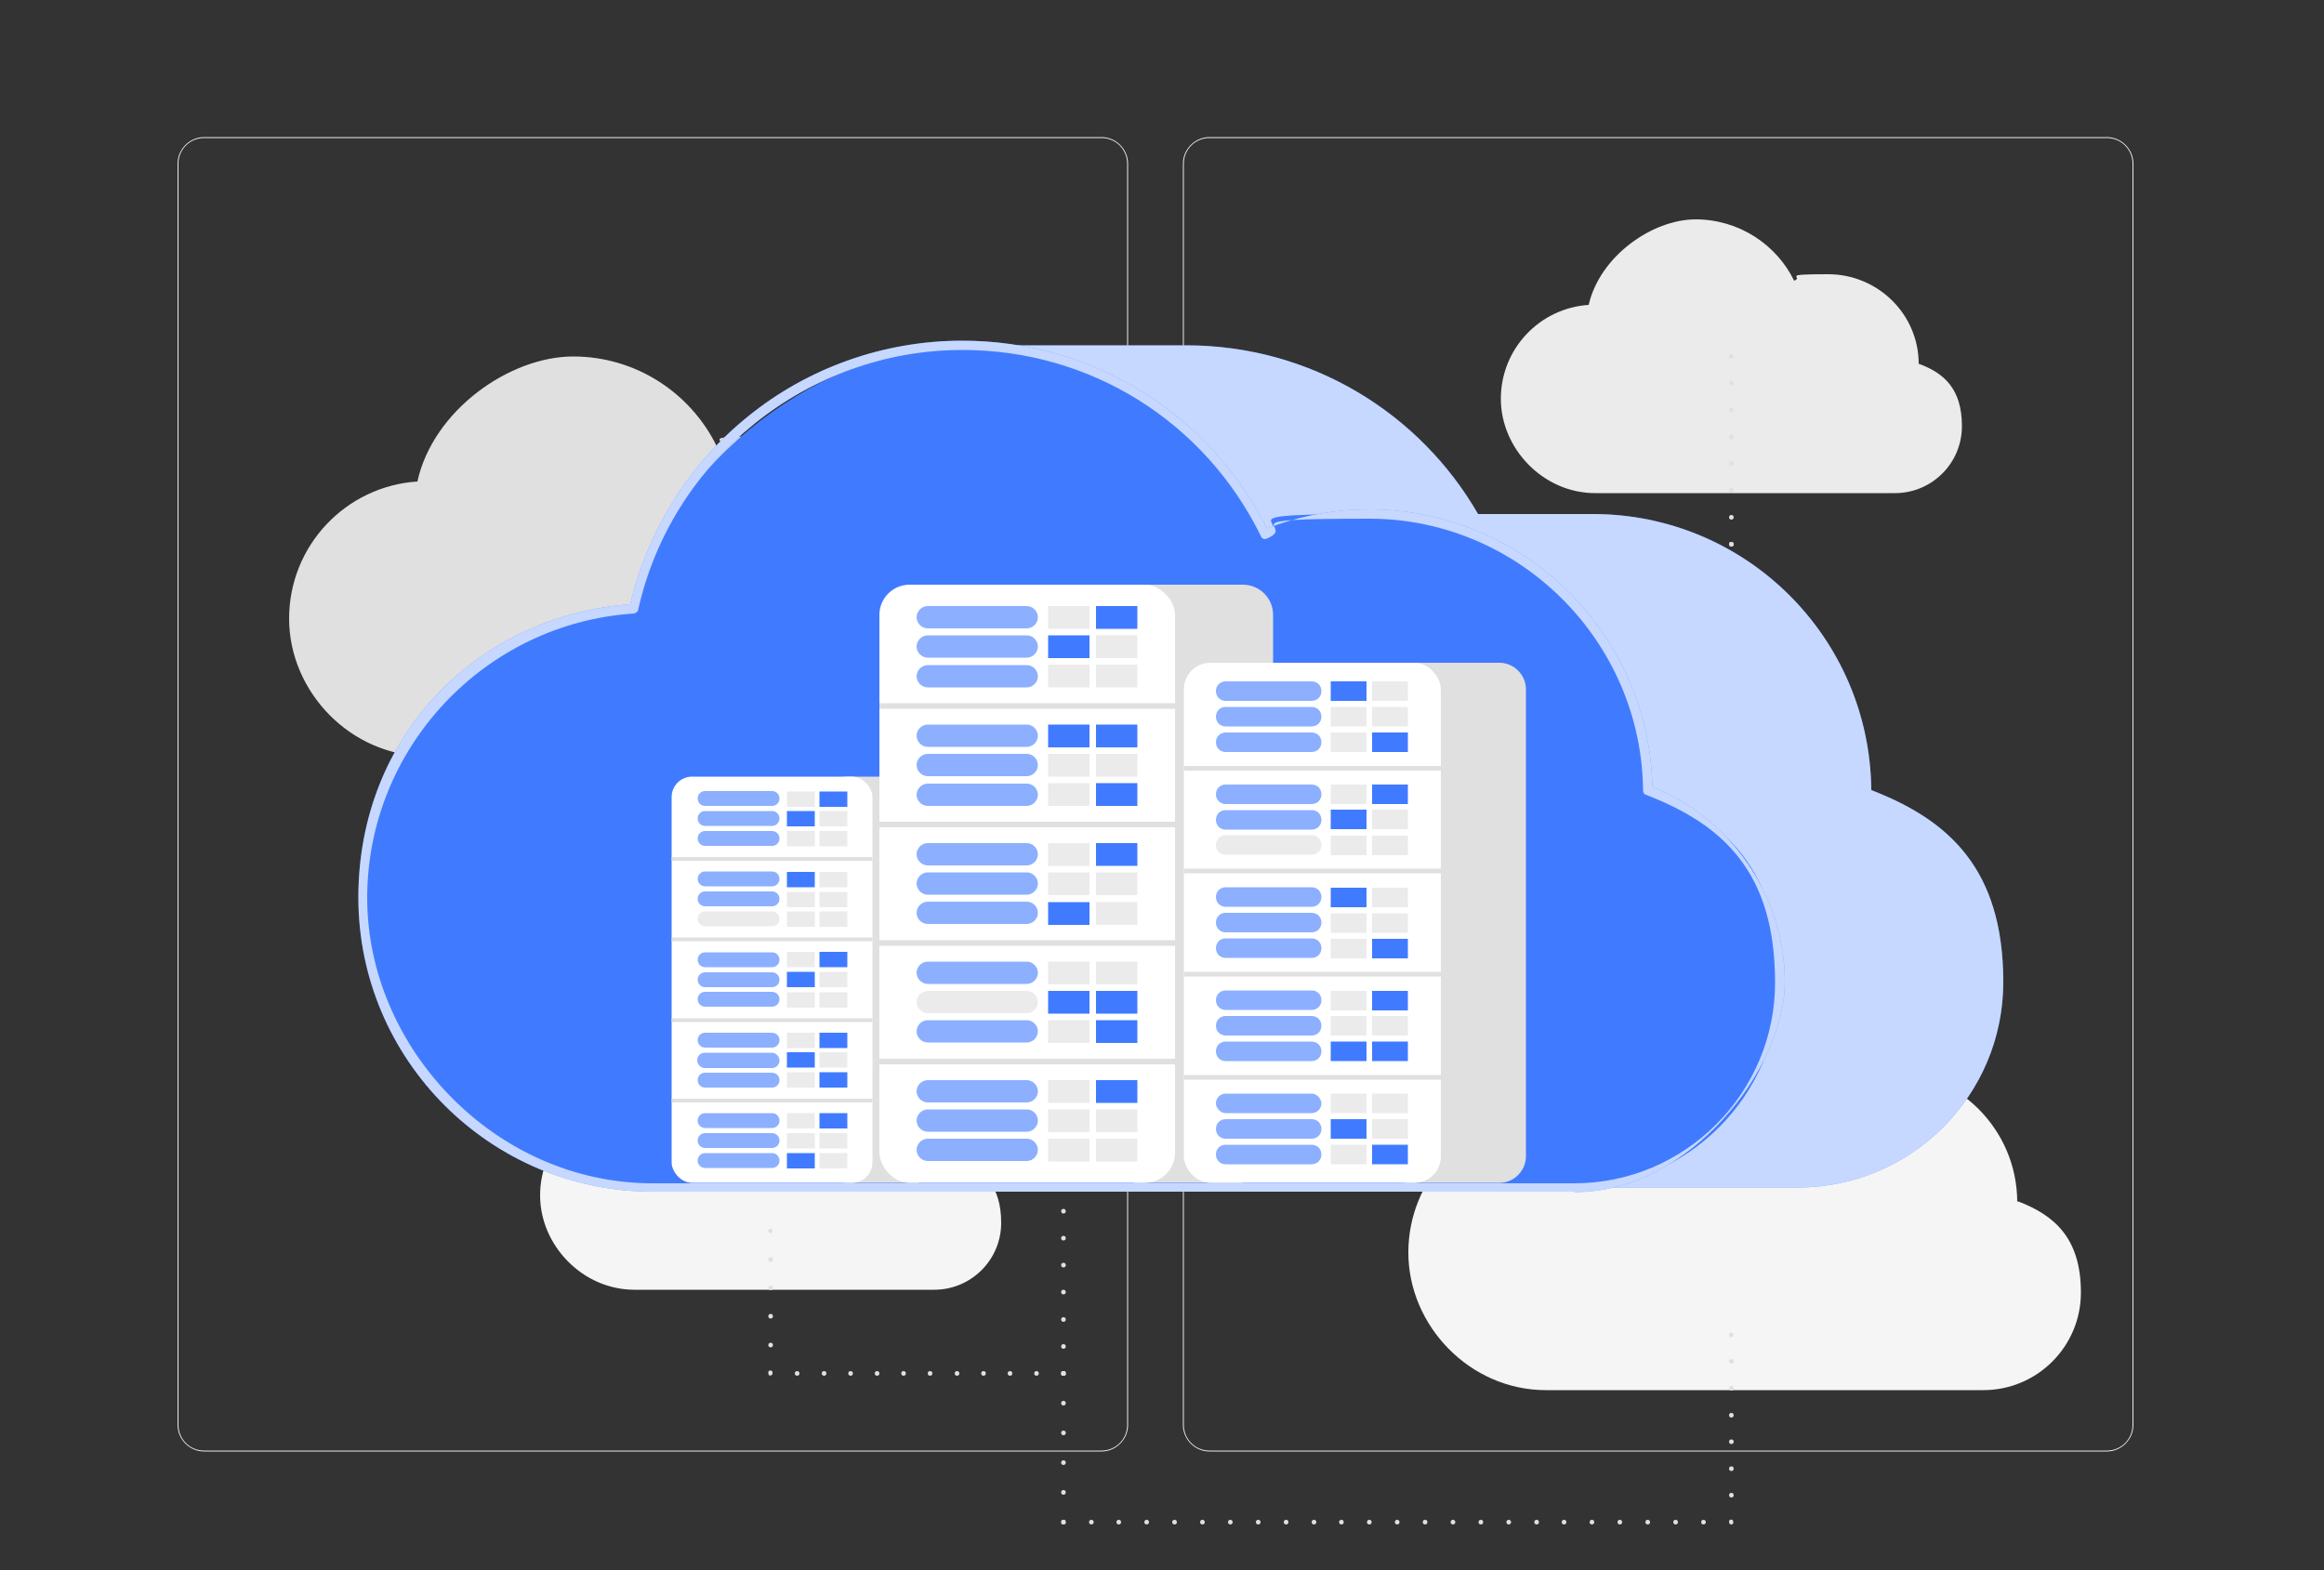 <?xml version="1.0" encoding="UTF-8"?>
<svg xmlns="http://www.w3.org/2000/svg" xmlns:xlink="http://www.w3.org/1999/xlink" version="1.1" viewBox="0 0 500 337.8">
  <rect x="0" y="0" width="500" height="337.8" fill="#333333" stroke="none"/>
  <defs>
    <style>
      .cls-1 {
        opacity: .6;
      }

      .cls-1, .cls-2, .cls-3, .cls-4, .cls-5, .cls-6, .cls-7, .cls-8, .cls-9, .cls-10 {
        stroke-width: 0px;
      }

      .cls-1, .cls-6 {
        fill: #407bff;
      }

      .cls-11 {
        clip-path: url(#clippath);
      }

      .cls-2 {
        fill: none;
      }

      .cls-3 {
        opacity: .7;
      }

      .cls-3, .cls-7, .cls-9 {
        fill: #fff;
      }

      .cls-4 {
        fill: #e0e0e0;
      }

      .cls-5 {
        fill: #000;
        opacity: 0;
      }

      .cls-7 {
        opacity: .9;
      }

      .cls-8 {
        fill: #ebebeb;
      }

      .cls-12 {
        display: none;
      }

      .cls-10 {
        fill: #f5f5f5;
      }
    </style>
    <clipPath id="clippath">
      <path class="cls-2" d="M354.4,170c-.3-32.9-27-59.4-59.9-59.4s-15.5,1.6-22.4,4.4c-11.8-24.1-36.5-40.7-65.1-40.7s-63.5,24.3-70.7,56.7c-32.5,2.1-58.3,29.1-58.3,62.2s27.9,62.3,62.3,62.3h198.3c24.4,0,44.2-19.8,44.2-44.2s-11.8-34.9-28.4-41.3Z"></path>
    </clipPath>
  </defs>
  <g id="Background_Complete" data-name="Background Complete">
    <g>
      <path class="cls-8" d="M242.7,306.6c0,3.1-2.6,5.7-5.7,5.7H43.9c-3.1,0-5.7-2.6-5.7-5.7V35.2c0-3.1,2.6-5.7,5.7-5.7h193.1c3.1,0,5.7,2.6,5.7,5.7M242.5,35.2c0-3-2.4-5.5-5.5-5.5H43.9c-3,0-5.5,2.4-5.5,5.5v271.4c0,3,2.4,5.5,5.5,5.5h193.1c3,0,5.5-2.4,5.5-5.5"></path>
      <path class="cls-8" d="M453.3,312.3h-193.1c-3.1,0-5.7-2.6-5.7-5.7V35.2c0-3.1,2.6-5.7,5.7-5.7h193.1c3.1,0,5.7,2.6,5.7,5.7v271.4c0,3.1-2.6,5.7-5.7,5.7ZM260.2,29.7c-3,0-5.5,2.4-5.5,5.5v271.4c0,3,2.4,5.5,5.5,5.5h193.1c3,0,5.5-2.4,5.5-5.5V35.2c0-3-2.4-5.5-5.5-5.5h-193.1Z"></path>
    </g>
    <g>
      <path class="cls-4" d="M193.2,122.1c-.1-15.6-12.8-28.2-28.4-28.2s-7.4.7-10.6,2.1c-5.6-11.4-17.3-19.3-30.9-19.3s-30.1,11.5-33.5,26.9c-15.4,1-27.6,13.8-27.6,29.5s13.2,29.6,29.6,29.6h94.1c11.6,0,21-9.4,21-21s-5.6-16.6-13.5-19.6Z"></path>
      <path class="cls-10" d="M434,258.5c-.1-15.6-12.8-28.2-28.4-28.2s-7.4.7-10.6,2.1c-5.6-11.4-17.3-19.3-30.9-19.3s-30.1,11.5-33.5,26.9c-15.4,1-27.6,13.8-27.6,29.5s13.2,29.6,29.6,29.6h94.1c11.6,0,21-9.4,21-21s-5.6-16.6-13.5-19.6Z"></path>
      <path class="cls-4" d="M344,166.4c0-8.1-6.6-14.6-14.7-14.6s-3.8.4-5.5,1.1c-2.9-5.9-9-10-16-10s-15.6,6-17.4,13.9c-8,.5-14.3,7.2-14.3,15.3s6.9,15.3,15.3,15.3h48.8c6,0,10.9-4.9,10.9-10.9s-2.9-8.6-7-10.2Z"></path>
      <path class="cls-8" d="M412.8,78.3c0-10.7-8.8-19.3-19.5-19.3s-5,.5-7.3,1.4c-3.8-7.8-11.9-13.2-21.2-13.2s-20.6,7.9-23,18.4c-10.6.7-18.9,9.5-18.9,20.2s9.1,20.3,20.3,20.3h64.5c7.9,0,14.4-6.4,14.4-14.4s-3.8-11.4-9.2-13.4Z"></path>
      <path class="cls-10" d="M206.1,249.7c0-10.7-8.8-19.3-19.5-19.3s-5,.5-7.3,1.4c-3.8-7.8-11.9-13.2-21.2-13.2s-20.6,7.9-23,18.4c-10.6.7-18.9,9.5-18.9,20.2s9.1,20.3,20.3,20.3h64.5c7.9,0,14.4-6.4,14.4-14.4s-3.8-11.4-9.2-13.4Z"></path>
      <g>
        <g>
          <path class="cls-4" d="M131,149.6c-.1,0-.3,0-.4-.1,0,0,0-.1-.1-.2,0,0,0-.1,0-.2s0-.1,0-.2c0,0,0-.1.1-.2.1-.1.4-.2.5-.1,0,0,.1,0,.2.1.1.1.2.2.2.4s0,.1,0,.2c0,0,0,.1-.1.2,0,0-.2.1-.3.1Z"></path>
          <path class="cls-4" d="M130.5,171.1c0-.3.2-.5.5-.5h0c.3,0,.5.2.5.5h0c0,.3-.2.5-.5.5h0c-.3,0-.5-.2-.5-.5ZM130.5,165.6c0-.3.2-.5.5-.5h0c.3,0,.5.2.5.5h0c0,.3-.2.5-.5.5h0c-.3,0-.5-.2-.5-.5ZM130.5,160.1c0-.3.2-.5.5-.5h0c.3,0,.5.2.5.5h0c0,.3-.2.5-.5.5h0c-.3,0-.5-.2-.5-.5ZM130.5,154.6c0-.3.2-.5.5-.5h0c.3,0,.5.2.5.5h0c0,.3-.2.5-.5.5h0c-.3,0-.5-.2-.5-.5Z"></path>
          <path class="cls-4" d="M131,177.1c0,0-.1,0-.2,0,0,0-.1,0-.2-.1,0,0,0-.1-.1-.2,0,0,0-.1,0-.2s0-.1,0-.2c0,0,0-.1.1-.2,0,0,.1,0,.2-.1.1,0,.3,0,.4,0,0,0,.1,0,.2.1,0,0,0,0,.1.2,0,0,0,.1,0,.2,0,.1,0,.3-.2.4,0,0,0,0-.2.1,0,0-.1,0-.2,0Z"></path>
          <path class="cls-4" d="M222.2,176.6c0-.3.2-.5.5-.5h0c.3,0,.5.2.5.5h0c0,.3-.2.5-.5.5h0c-.3,0-.5-.2-.5-.5ZM216.1,176.6c0-.3.2-.5.5-.5h0c.3,0,.5.2.5.5h0c0,.3-.2.5-.5.5h0c-.3,0-.5-.2-.5-.5ZM210,176.6c0-.3.2-.5.5-.5h0c.3,0,.5.2.5.5h0c0,.3-.2.5-.5.5h0c-.3,0-.5-.2-.5-.5ZM203.8,176.6c0-.3.2-.5.5-.5h0c.3,0,.5.2.5.5h0c0,.3-.2.5-.5.5h0c-.3,0-.5-.2-.5-.5ZM197.7,176.6c0-.3.2-.5.5-.5h0c.3,0,.5.2.5.5h0c0,.3-.2.5-.5.5h0c-.3,0-.5-.2-.5-.5ZM191.6,176.6c0-.3.2-.5.5-.5h0c.3,0,.5.2.5.5h0c0,.3-.2.5-.5.5h0c-.3,0-.5-.2-.5-.5ZM185.5,176.6c0-.3.2-.5.5-.5h0c.3,0,.5.2.5.5h0c0,.3-.2.5-.5.5h0c-.3,0-.5-.2-.5-.5ZM179.4,176.6c0-.3.2-.5.5-.5h0c.3,0,.5.2.5.5h0c0,.3-.2.5-.5.5h0c-.3,0-.5-.2-.5-.5ZM173.3,176.6c0-.3.2-.5.5-.5h0c.3,0,.5.2.5.5h0c0,.3-.2.5-.5.5h0c-.3,0-.5-.2-.5-.5ZM167.2,176.6c0-.3.2-.5.5-.5h0c.3,0,.5.2.5.5h0c0,.3-.2.5-.5.5h0c-.3,0-.5-.2-.5-.5ZM161,176.6c0-.3.2-.5.5-.5h0c.3,0,.5.2.5.5h0c0,.3-.2.5-.5.5h0c-.3,0-.5-.2-.5-.5ZM155,176.6c0-.3.2-.5.5-.5h0c.3,0,.5.2.5.5h0c0,.3-.2.5-.5.5h0c-.3,0-.5-.2-.5-.5ZM148.8,176.6c0-.3.2-.5.5-.5h0c.3,0,.5.2.5.5h0c0,.3-.2.5-.5.5h0c-.3,0-.5-.2-.5-.5ZM142.7,176.6c0-.3.2-.5.5-.5h0c.3,0,.5.2.5.5h0c0,.3-.2.5-.5.5h0c-.3,0-.5-.2-.5-.5ZM136.6,176.6c0-.3.2-.5.5-.5h0c.3,0,.5.2.5.5h0c0,.3-.2.5-.5.5h0c-.3,0-.5-.2-.5-.5Z"></path>
          <path class="cls-4" d="M228.8,177.1c0,0-.1,0-.2,0,0,0-.1,0-.2-.1,0,0,0-.1-.1-.2,0,0,0-.1,0-.2s0-.1,0-.2c0,0,0-.1.1-.2,0,0,.1,0,.2-.1.1,0,.3,0,.4,0,0,0,.1,0,.2.1,0,0,0,0,.1.2,0,0,0,.1,0,.2,0,.1,0,.3-.1.4,0,0-.1,0-.2.1,0,0-.1,0-.2,0Z"></path>
          <path class="cls-4" d="M228.3,170.7c0-.3.2-.5.5-.5h0c.3,0,.5.2.5.5h0c0,.3-.2.5-.5.5h0c-.3,0-.5-.2-.5-.5ZM228.3,164.7c0-.3.2-.5.5-.5h0c.3,0,.5.2.5.5h0c0,.3-.2.5-.5.5h0c-.3,0-.5-.2-.5-.5ZM228.3,158.7c0-.3.2-.5.5-.5h0c.3,0,.5.2.5.5h0c0,.3-.2.5-.5.5h0c-.3,0-.5-.2-.5-.5ZM228.3,152.8c0-.3.2-.5.5-.5h0c.3,0,.5.2.5.5h0c0,.3-.2.5-.5.5h0c-.3,0-.5-.2-.5-.5ZM228.3,146.8c0-.3.2-.5.5-.5h0c.3,0,.5.2.5.5h0c0,.3-.2.5-.5.5h0c-.3,0-.5-.2-.5-.5ZM228.3,140.9c0-.3.2-.5.5-.5h0c.3,0,.5.2.5.5h0c0,.3-.2.5-.5.5h0c-.3,0-.5-.2-.5-.5ZM228.3,134.9c0-.3.2-.5.5-.5h0c.3,0,.5.2.5.5h0c0,.3-.2.5-.5.5h0c-.3,0-.5-.2-.5-.5ZM228.3,129c0-.3.2-.5.5-.5h0c.3,0,.5.2.5.5h0c0,.3-.2.5-.5.5h0c-.3,0-.5-.2-.5-.5ZM228.3,123c0-.3.2-.5.5-.5h0c.3,0,.5.2.5.5h0c0,.3-.2.5-.5.5h0c-.3,0-.5-.2-.5-.5Z"></path>
          <path class="cls-4" d="M228.8,117.6c0,0-.1,0-.2,0,0,0-.1,0-.2-.1,0,0,0-.1-.1-.2,0,0,0-.1,0-.2s0-.1,0-.2c0,0,0-.1.1-.2,0,0,.1,0,.2-.1.1,0,.3,0,.4,0,0,0,.1,0,.2.1,0,.1.1.2.1.4s0,.3-.1.4c0,0-.2.1-.4.1Z"></path>
          <path class="cls-4" d="M366,117.1c0-.3.2-.5.5-.5h0c.3,0,.5.2.5.5h0c0,.3-.2.5-.5.5h0c-.3,0-.5-.2-.5-.5ZM360,117.1c0-.3.2-.5.5-.5h0c.3,0,.5.2.5.5h0c0,.3-.2.5-.5.5h0c-.3,0-.5-.2-.5-.5ZM354,117.1c0-.3.2-.5.5-.5h0c.3,0,.5.2.5.5h0c0,.3-.2.5-.5.5h0c-.3,0-.5-.2-.5-.5ZM348,117.1c0-.3.2-.5.5-.5h0c.3,0,.5.2.5.5h0c0,.3-.2.5-.5.5h0c-.3,0-.5-.2-.5-.5ZM342,117.1c0-.3.2-.5.5-.5h0c.3,0,.5.2.5.5h0c0,.3-.2.5-.5.5h0c-.3,0-.5-.2-.5-.5ZM336,117.1c0-.3.2-.5.5-.5h0c.3,0,.5.2.5.5h0c0,.3-.2.5-.5.5h0c-.3,0-.5-.2-.5-.5ZM330.1,117.1c0-.3.2-.5.5-.5h0c.3,0,.5.2.5.5h0c0,.3-.2.5-.5.5h0c-.3,0-.5-.2-.5-.5ZM324.1,117.1c0-.3.2-.5.5-.5h0c.3,0,.5.2.5.5h0c0,.3-.2.5-.5.5h0c-.3,0-.5-.2-.5-.5ZM318.1,117.1c0-.3.2-.5.5-.5h0c.3,0,.5.2.5.5h0c0,.3-.2.5-.5.5h0c-.3,0-.5-.2-.5-.5ZM312.1,117.1c0-.3.2-.5.5-.5h0c.3,0,.5.2.5.5h0c0,.3-.2.5-.5.5h0c-.3,0-.5-.2-.5-.5ZM306.1,117.1c0-.3.2-.5.5-.5h0c.3,0,.5.2.5.5h0c0,.3-.2.5-.5.5h0c-.3,0-.5-.2-.5-.5ZM300.1,117.1c0-.3.2-.5.5-.5h0c.3,0,.5.2.5.5h0c0,.3-.2.5-.5.5h0c-.3,0-.5-.2-.5-.5ZM294.1,117.1c0-.3.2-.5.5-.5h0c.3,0,.5.2.5.5h0c0,.3-.2.5-.5.5h0c-.3,0-.5-.2-.5-.5ZM288.1,117.1c0-.3.2-.5.5-.5h0c.3,0,.5.2.5.5h0c0,.3-.2.5-.5.5h0c-.3,0-.5-.2-.5-.5ZM282.2,117.1c0-.3.2-.5.5-.5h0c.3,0,.5.2.5.5h0c0,.3-.2.5-.5.5h0c-.3,0-.5-.2-.5-.5ZM276.2,117.1c0-.3.2-.5.5-.5h0c.3,0,.5.2.5.5h0c0,.3-.2.5-.5.5h0c-.3,0-.5-.2-.5-.5ZM270.2,117.1c0-.3.2-.5.5-.5h0c.3,0,.5.2.5.5h0c0,.3-.2.5-.5.5h0c-.3,0-.5-.2-.5-.5ZM264.2,117.1c0-.3.2-.5.5-.5h0c.3,0,.5.2.5.5h0c0,.3-.2.5-.5.5h0c-.3,0-.5-.2-.5-.5ZM258.2,117.1c0-.3.2-.5.5-.5h0c.3,0,.5.2.5.5h0c0,.3-.2.5-.5.5h0c-.3,0-.5-.2-.5-.5ZM252.2,117.1c0-.3.2-.5.5-.5h0c.3,0,.5.2.5.5h0c0,.3-.2.5-.5.5h0c-.3,0-.5-.2-.5-.5ZM246.2,117.1c0-.3.2-.5.5-.5h0c.3,0,.5.2.5.5h0c0,.3-.2.5-.5.5h0c-.3,0-.5-.2-.5-.5ZM240.2,117.1c0-.3.2-.5.5-.5h0c.3,0,.5.2.5.5h0c0,.3-.2.5-.5.5h0c-.3,0-.5-.2-.5-.5ZM234.3,117.1c0-.3.2-.5.5-.5h0c.3,0,.5.2.5.5h0c0,.3-.2.5-.5.5h0c-.3,0-.5-.2-.5-.5Z"></path>
          <path class="cls-4" d="M372.5,117.6c-.1,0-.3,0-.4-.1,0-.1-.1-.2-.1-.4s0-.3.1-.4c0,0,0,0,.2-.1.2,0,.4,0,.6.1,0,0,0,.1.1.2,0,0,0,.1,0,.2,0,.1,0,.3-.1.4,0,0-.2.1-.4.1Z"></path>
          <path class="cls-4" d="M372,111.3c0-.3.2-.5.5-.5h0c.3,0,.5.2.5.5h0c0,.3-.2.5-.5.5h0c-.3,0-.5-.2-.5-.5ZM372,105.5c0-.3.2-.5.5-.5h0c.3,0,.5.2.5.5h0c0,.3-.2.5-.5.5h0c-.3,0-.5-.2-.5-.5ZM372,99.7c0-.3.2-.5.5-.5h0c.3,0,.5.2.5.5h0c0,.3-.2.5-.5.5h0c-.3,0-.5-.2-.5-.5ZM372,94c0-.3.2-.5.5-.5h0c.3,0,.5.2.5.5h0c0,.3-.2.5-.5.5h0c-.3,0-.5-.2-.5-.5ZM372,88.2c0-.3.2-.5.5-.5h0c.3,0,.5.2.5.5h0c0,.3-.2.5-.5.5h0c-.3,0-.5-.2-.5-.5ZM372,82.4c0-.3.2-.5.5-.5h0c.3,0,.5.2.5.5h0c0,.3-.2.5-.5.5h0c-.3,0-.5-.2-.5-.5Z"></path>
          <path class="cls-4" d="M372.5,77.2c-.1,0-.3,0-.4-.1,0,0-.1-.2-.1-.4s0-.1,0-.2c0,0,0-.1.1-.2.2-.2.5-.2.7,0,0,0,.1.2.1.4s0,.1,0,.2c0,0,0,.1-.1.2,0,0-.1,0-.2.1,0,0-.1,0-.2,0Z"></path>
        </g>
        <g>
          <path class="cls-4" d="M165.8,265.3c-.1,0-.3,0-.4-.1,0,0,0-.1-.1-.2,0,0,0-.1,0-.2,0-.1,0-.3.1-.3.1-.1.4-.2.5-.1,0,0,.1,0,.2.1,0,0,.1.2.1.3s0,.1,0,.2c0,0,0,.1-.1.2,0,0,0,0-.2.1,0,0-.1,0-.2,0Z"></path>
          <path class="cls-4" d="M165.3,289.4c0-.3.2-.5.5-.5h0c.3,0,.5.2.5.5h0c0,.3-.2.5-.5.5h0c-.3,0-.5-.2-.5-.5ZM165.3,283.2c0-.3.2-.5.5-.5h0c.3,0,.5.2.5.5h0c0,.3-.2.5-.5.5h0c-.3,0-.5-.2-.5-.5ZM165.3,277.1c0-.3.2-.5.5-.5h0c.3,0,.5.2.5.5h0c0,.3-.2.5-.5.5h0c-.3,0-.5-.2-.5-.5ZM165.3,271c0-.3.2-.5.5-.5h0c.3,0,.5.2.5.5h0c0,.3-.2.5-.5.5h0c-.3,0-.5-.2-.5-.5Z"></path>
          <path class="cls-4" d="M165.8,296c-.1,0-.3,0-.4-.2,0,0,0,0-.1-.2,0,0,0-.1,0-.2s0-.1,0-.2c0,0,0-.1.1-.2.1-.1.4-.2.5-.1,0,0,.1,0,.2.1,0,0,0,.1.1.2,0,0,0,.1,0,.2s0,.1,0,.2c0,0,0,.1-.1.2,0,0,0,0-.2.1,0,0-.1,0-.2,0Z"></path>
          <path class="cls-4" d="M222.5,295.5c0-.3.2-.5.5-.5h0c.3,0,.5.2.5.5h0c0,.3-.2.5-.5.5h0c-.3,0-.5-.2-.5-.5ZM216.8,295.5c0-.3.2-.5.5-.5h0c.3,0,.5.2.5.5h0c0,.3-.2.5-.5.5h0c-.3,0-.5-.2-.5-.5ZM211.1,295.5c0-.3.2-.5.5-.5h0c.3,0,.5.2.5.5h0c0,.3-.2.5-.5.5h0c-.3,0-.5-.2-.5-.5ZM205.4,295.5c0-.3.2-.5.5-.5h0c.3,0,.5.2.5.5h0c0,.3-.2.5-.5.5h0c-.3,0-.5-.2-.5-.5ZM199.6,295.5c0-.3.2-.5.5-.5h0c.3,0,.5.2.5.5h0c0,.3-.2.5-.5.5h0c-.3,0-.5-.2-.5-.5ZM193.9,295.5c0-.3.2-.5.5-.5h0c.3,0,.5.2.5.5h0c0,.3-.2.5-.5.5h0c-.3,0-.5-.2-.5-.5ZM188.2,295.5c0-.3.2-.5.5-.5h0c.3,0,.5.2.5.5h0c0,.3-.2.5-.5.5h0c-.3,0-.5-.2-.5-.5ZM182.5,295.5c0-.3.2-.5.5-.5h0c.3,0,.5.2.5.5h0c0,.3-.2.5-.5.5h0c-.3,0-.5-.2-.5-.5ZM176.8,295.5c0-.3.2-.5.5-.5h0c.3,0,.5.2.5.5h0c0,.3-.2.5-.5.5h0c-.3,0-.5-.2-.5-.5ZM171,295.5c0-.3.2-.5.5-.5h0c.3,0,.5.2.5.5h0c0,.3-.2.5-.5.5h0c-.3,0-.5-.2-.5-.5Z"></path>
          <path class="cls-4" d="M228.8,296c0,0-.1,0-.2,0,0,0-.1,0-.2-.1,0,0,0,0-.1-.2,0,0,0-.1,0-.2,0-.1,0-.3.1-.4,0,0,.1,0,.2-.1.1,0,.3,0,.4,0,0,0,.1,0,.2.1,0,0,.1.2.1.4s0,.1,0,.2c0,0,0,.1-.1.2,0,0-.1,0-.2.1,0,0-.1,0-.2,0Z"></path>
          <path class="cls-4" d="M228.3,289.7c0-.3.2-.5.5-.5h0c.3,0,.5.2.5.5h0c0,.3-.2.5-.5.5h0c-.3,0-.5-.2-.5-.5ZM228.3,283.9c0-.3.2-.5.5-.5h0c.3,0,.5.2.5.5h0c0,.3-.2.5-.5.5h0c-.3,0-.5-.2-.5-.5ZM228.3,278c0-.3.2-.5.5-.5h0c.3,0,.5.2.5.5h0c0,.3-.2.5-.5.5h0c-.3,0-.5-.2-.5-.5ZM228.3,272.2c0-.3.2-.5.5-.5h0c.3,0,.5.2.5.5h0c0,.3-.2.5-.5.5h0c-.3,0-.5-.2-.5-.5ZM228.3,266.4c0-.3.2-.5.5-.5h0c.3,0,.5.2.5.5h0c0,.3-.2.5-.5.5h0c-.3,0-.5-.2-.5-.5ZM228.3,260.6c0-.3.2-.5.5-.5h0c.3,0,.5.2.5.5h0c0,.3-.2.5-.5.5h0c-.3,0-.5-.2-.5-.5ZM228.3,254.8c0-.3.2-.5.5-.5h0c.3,0,.5.2.5.5h0c0,.3-.2.5-.5.5h0c-.3,0-.5-.2-.5-.5ZM228.3,248.9c0-.3.2-.5.5-.5h0c.3,0,.5.2.5.5h0c0,.3-.2.5-.5.5h0c-.3,0-.5-.2-.5-.5ZM228.3,243.1c0-.3.2-.5.5-.5h0c.3,0,.5.2.5.5h0c0,.3-.2.5-.5.5h0c-.3,0-.5-.2-.5-.5ZM228.3,237.3c0-.3.2-.5.5-.5h0c.3,0,.5.2.5.5h0c0,.3-.2.5-.5.5h0c-.3,0-.5-.2-.5-.5ZM228.3,231.5c0-.3.2-.5.5-.5h0c.3,0,.5.2.5.5h0c0,.3-.2.5-.5.5h0c-.3,0-.5-.2-.5-.5ZM228.3,225.6c0-.3.2-.5.5-.5h0c.3,0,.5.2.5.5h0c0,.3-.2.5-.5.5h0c-.3,0-.5-.2-.5-.5ZM228.3,219.8c0-.3.2-.5.5-.5h0c.3,0,.5.2.5.5h0c0,.3-.2.5-.5.5h0c-.3,0-.5-.2-.5-.5ZM228.3,214c0-.3.2-.5.5-.5h0c.3,0,.5.2.5.5h0c0,.3-.2.5-.5.5h0c-.3,0-.5-.2-.5-.5Z"></path>
          <path class="cls-4" d="M228.8,208.7c0,0-.1,0-.2,0,0,0-.1,0-.2-.1,0,0,0-.1-.1-.2,0,0,0-.1,0-.2,0-.1,0-.3.1-.4,0,0,.1,0,.2,0,.1,0,.3,0,.4,0,0,0,.1,0,.2,0,0,.1.1.2.1.4s0,.1,0,.2c0,0,0,.1-.1.2,0,0-.1,0-.2.1,0,0-.1,0-.2,0Z"></path>
          <path class="cls-4" d="M306.9,208.2c0-.3.2-.5.5-.5h0c.3,0,.5.2.5.5h0c0,.3-.2.5-.5.5h0c-.3,0-.5-.2-.5-.5ZM300.9,208.2c0-.3.2-.5.5-.5h0c.3,0,.5.2.5.5h0c0,.3-.2.5-.5.5h0c-.3,0-.5-.2-.5-.5ZM294.8,208.2c0-.3.2-.5.5-.5h0c.3,0,.5.2.5.5h0c0,.3-.2.5-.5.5h0c-.3,0-.5-.2-.5-.5ZM288.8,208.2c0-.3.2-.5.5-.5h0c.3,0,.5.2.5.5h0c0,.3-.2.5-.5.5h0c-.3,0-.5-.2-.5-.5ZM282.7,208.2c0-.3.2-.5.5-.5h0c.3,0,.5.2.5.5h0c0,.3-.2.5-.5.5h0c-.3,0-.5-.2-.5-.5ZM276.7,208.2c0-.3.2-.5.5-.5h0c.3,0,.5.2.5.5h0c0,.3-.2.5-.5.5h0c-.3,0-.5-.2-.5-.5ZM270.6,208.2c0-.3.2-.5.5-.5h0c.3,0,.5.2.5.5h0c0,.3-.2.5-.5.5h0c-.3,0-.5-.2-.5-.5ZM264.6,208.2c0-.3.2-.5.5-.5h0c.3,0,.5.2.5.5h0c0,.3-.2.5-.5.5h0c-.3,0-.5-.2-.5-.5ZM258.5,208.2c0-.3.2-.5.5-.5h0c.3,0,.5.2.5.5h0c0,.3-.2.5-.5.5h0c-.3,0-.5-.2-.5-.5ZM252.5,208.2c0-.3.2-.5.5-.5h0c.3,0,.5.2.5.5h0c0,.3-.2.5-.5.5h0c-.3,0-.5-.2-.5-.5ZM246.4,208.2c0-.3.2-.5.5-.5h0c.3,0,.5.2.5.5h0c0,.3-.2.5-.5.5h0c-.3,0-.5-.2-.5-.5ZM240.4,208.2c0-.3.2-.5.5-.5h0c.3,0,.5.2.5.5h0c0,.3-.2.5-.5.5h0c-.3,0-.5-.2-.5-.5ZM234.3,208.2c0-.3.2-.5.5-.5h0c.3,0,.5.2.5.5h0c0,.3-.2.5-.5.5h0c-.3,0-.5-.2-.5-.5Z"></path>
          <path class="cls-4" d="M313.5,208.7c-.1,0-.3,0-.4-.1,0,0,0-.1-.1-.2,0,0,0-.1,0-.2s0-.1,0-.2c0,0,0-.1.1-.2,0,0,.1,0,.2,0,.1,0,.3,0,.4,0,0,0,.1,0,.2,0,0,0,0,.1.1.2,0,0,0,.1,0,.2,0,.1,0,.3-.1.4,0,0-.2.1-.4.1Z"></path>
          <path class="cls-4" d="M313,201.9c0-.3.2-.5.5-.5h0c.3,0,.5.2.5.5h0c0,.3-.2.5-.5.5h0c-.3,0-.5-.2-.5-.5ZM313,195.6c0-.3.2-.5.5-.5h0c.3,0,.5.2.5.5h0c0,.3-.2.5-.5.5h0c-.3,0-.5-.2-.5-.5ZM313,189.2c0-.3.2-.5.5-.5h0c.3,0,.5.2.5.5h0c0,.3-.2.5-.5.5h0c-.3,0-.5-.2-.5-.5ZM313,182.9c0-.3.2-.5.5-.5h0c.3,0,.5.2.5.5h0c0,.3-.2.5-.5.5h0c-.3,0-.5-.2-.5-.5Z"></path>
          <path class="cls-4" d="M313.5,177.1c-.1,0-.3,0-.4-.1,0,0,0-.1-.1-.2,0,0,0-.1,0-.2s0-.1,0-.2c0,0,0-.1.1-.2,0,0,.1,0,.2-.1.1,0,.3,0,.4,0,0,0,.1,0,.2.1,0,0,0,0,.1.2,0,0,0,.1,0,.2,0,.1,0,.3-.1.4,0,0-.2.1-.4.1Z"></path>
        </g>
        <g>
          <path class="cls-4" d="M372.5,287.7c-.1,0-.3,0-.4-.1,0,0-.1-.2-.1-.4s0-.3.1-.4c.1-.1.4-.2.5,0,0,0,.1,0,.2,0,0,0,0,.1.1.2,0,0,0,.1,0,.2,0,.1,0,.3-.1.4,0,0-.2.1-.4.1Z"></path>
          <path class="cls-4" d="M372,321.7c0-.3.2-.5.5-.5h0c.3,0,.5.2.5.5h0c0,.3-.2.5-.5.5h0c-.3,0-.5-.2-.5-.5ZM372,316c0-.3.2-.5.5-.5h0c.3,0,.5.2.5.5h0c0,.3-.2.5-.5.5h0c-.3,0-.5-.2-.5-.5ZM372,310.2c0-.3.2-.5.5-.5h0c.3,0,.5.2.5.5h0c0,.3-.2.5-.5.5h0c-.3,0-.5-.2-.5-.5ZM372,304.5c0-.3.2-.5.5-.5h0c.3,0,.5.2.5.5h0c0,.3-.2.5-.5.5h0c-.3,0-.5-.2-.5-.5ZM372,298.7c0-.3.2-.5.5-.5h0c.3,0,.5.2.5.5h0c0,.3-.2.5-.5.5h0c-.3,0-.5-.2-.5-.5ZM372,292.9c0-.3.2-.5.5-.5h0c.3,0,.5.2.5.5h0c0,.3-.2.5-.5.5h0c-.3,0-.5-.2-.5-.5Z"></path>
          <path class="cls-4" d="M372.5,328c-.1,0-.3,0-.4-.2,0,0-.1-.2-.1-.3s0-.1,0-.2c0,0,0-.1.1-.2.2-.2.5-.2.7,0,0,0,.1.2.1.4s0,.1,0,.2c0,0,0,.1-.1.2,0,0-.1,0-.2.1,0,0-.1,0-.2,0Z"></path>
          <path class="cls-4" d="M366,327.5c0-.3.2-.5.5-.5h0c.3,0,.5.2.5.5h0c0,.3-.2.5-.5.5h0c-.3,0-.5-.2-.5-.5ZM360,327.5c0-.3.2-.5.5-.5h0c.3,0,.5.2.5.5h0c0,.3-.2.5-.5.5h0c-.3,0-.5-.2-.5-.5ZM354,327.5c0-.3.2-.5.5-.5h0c.3,0,.5.2.5.5h0c0,.3-.2.5-.5.5h0c-.3,0-.5-.2-.5-.5ZM348,327.5c0-.3.2-.5.5-.5h0c.3,0,.5.2.5.5h0c0,.3-.2.5-.5.5h0c-.3,0-.5-.2-.5-.5ZM342,327.5c0-.3.2-.5.5-.5h0c.3,0,.5.2.5.5h0c0,.3-.2.5-.5.5h0c-.3,0-.5-.2-.5-.5ZM336,327.5c0-.3.2-.5.5-.5h0c.3,0,.5.2.5.5h0c0,.3-.2.5-.5.5h0c-.3,0-.5-.2-.5-.5ZM330.1,327.5c0-.3.2-.5.5-.5h0c.3,0,.5.2.5.5h0c0,.3-.2.5-.5.5h0c-.3,0-.5-.2-.5-.5ZM324.1,327.5c0-.3.2-.5.5-.5h0c.3,0,.5.2.5.5h0c0,.3-.2.5-.5.5h0c-.3,0-.5-.2-.5-.5ZM318.1,327.5c0-.3.2-.5.5-.5h0c.3,0,.5.2.5.5h0c0,.3-.2.5-.5.5h0c-.3,0-.5-.2-.5-.5ZM312.1,327.5c0-.3.2-.5.5-.5h0c.3,0,.5.2.5.5h0c0,.3-.2.5-.5.5h0c-.3,0-.5-.2-.5-.5ZM306.1,327.5c0-.3.2-.5.5-.5h0c.3,0,.5.2.5.5h0c0,.3-.2.5-.5.5h0c-.3,0-.5-.2-.5-.5ZM300.1,327.5c0-.3.2-.5.5-.5h0c.3,0,.5.2.5.5h0c0,.3-.2.5-.5.5h0c-.3,0-.5-.2-.5-.5ZM294.1,327.5c0-.3.2-.5.5-.5h0c.3,0,.5.2.5.5h0c0,.3-.2.5-.5.5h0c-.3,0-.5-.2-.5-.5ZM288.1,327.5c0-.3.2-.5.5-.5h0c.3,0,.5.2.5.5h0c0,.3-.2.5-.5.5h0c-.3,0-.5-.2-.5-.5ZM282.2,327.5c0-.3.2-.5.5-.5h0c.3,0,.5.2.5.5h0c0,.3-.2.5-.5.5h0c-.3,0-.5-.2-.5-.5ZM276.2,327.5c0-.3.2-.5.5-.5h0c.3,0,.5.2.5.5h0c0,.3-.2.5-.5.5h0c-.3,0-.5-.2-.5-.5ZM270.2,327.5c0-.3.2-.5.5-.5h0c.3,0,.5.2.5.5h0c0,.3-.2.5-.5.5h0c-.3,0-.5-.2-.5-.5ZM264.2,327.5c0-.3.2-.5.5-.5h0c.3,0,.5.2.5.5h0c0,.3-.2.5-.5.5h0c-.3,0-.5-.2-.5-.5ZM258.2,327.5c0-.3.2-.5.5-.5h0c.3,0,.5.2.5.5h0c0,.3-.2.5-.5.5h0c-.3,0-.5-.2-.5-.5ZM252.2,327.5c0-.3.2-.5.5-.5h0c.3,0,.5.2.5.5h0c0,.3-.2.5-.5.5h0c-.3,0-.5-.2-.5-.5ZM246.2,327.5c0-.3.2-.5.5-.5h0c.3,0,.5.2.5.5h0c0,.3-.2.5-.5.5h0c-.3,0-.5-.2-.5-.5ZM240.2,327.5c0-.3.2-.5.5-.5h0c.3,0,.5.2.5.5h0c0,.3-.2.5-.5.5h0c-.3,0-.5-.2-.5-.5ZM234.3,327.5c0-.3.2-.5.5-.5h0c.3,0,.5.2.5.5h0c0,.3-.2.5-.5.5h0c-.3,0-.5-.2-.5-.5Z"></path>
          <path class="cls-4" d="M228.8,328c0,0-.1,0-.2,0,0,0-.1,0-.2-.1,0,0,0,0-.1-.2,0,0,0-.1,0-.2s0-.1,0-.2c0,0,0-.1.1-.2,0,0,.1,0,.2-.1.1,0,.3,0,.4,0,0,0,.1,0,.2.1,0,0,0,.1.1.2,0,0,0,.1,0,.2s0,.1,0,.2c0,0,0,.1-.1.2,0,0-.1,0-.2.1,0,0-.1,0-.2,0Z"></path>
          <path class="cls-4" d="M228.3,321.1c0-.3.2-.5.5-.5h0c.3,0,.5.2.5.5h0c0,.3-.2.5-.5.5h0c-.3,0-.5-.2-.5-.5ZM228.3,314.7c0-.3.2-.5.5-.5h0c.3,0,.5.2.5.5h0c0,.3-.2.5-.5.5h0c-.3,0-.5-.2-.5-.5ZM228.3,308.3c0-.3.2-.5.5-.5h0c.3,0,.5.2.5.5h0c0,.3-.2.5-.5.5h0c-.3,0-.5-.2-.5-.5ZM228.3,301.9c0-.3.2-.5.5-.5h0c.3,0,.5.2.5.5h0c0,.3-.2.5-.5.5h0c-.3,0-.5-.2-.5-.5Z"></path>
          <path class="cls-4" d="M228.8,296c0,0-.1,0-.2,0,0,0-.1,0-.2-.1,0,0,0,0-.1-.2,0,0,0-.1,0-.2,0-.1,0-.3.1-.4,0,0,.1,0,.2-.1.1,0,.3,0,.4,0,0,0,.1,0,.2.1,0,0,.1.2.1.4s0,.1,0,.2c0,0,0,.1-.1.2,0,0-.1,0-.2.1,0,0-.1,0-.2,0Z"></path>
        </g>
        <g>
          <path class="cls-4" d="M228.8,177.1c0,0-.1,0-.2,0,0,0-.1,0-.2-.1,0,0,0-.1-.1-.2,0,0,0-.1,0-.2s0-.1,0-.2c0,0,0-.1.1-.2,0,0,.1,0,.2-.1.1,0,.3,0,.4,0,0,0,.1,0,.2.1,0,0,0,0,.1.2,0,0,0,.1,0,.2,0,.1,0,.3-.1.4,0,0-.1,0-.2.1,0,0-.1,0-.2,0Z"></path>
          <path class="cls-4" d="M228.3,201.9c0-.3.2-.5.5-.5h0c.3,0,.5.2.5.5h0c0,.3-.2.5-.5.5h0c-.3,0-.5-.2-.5-.5ZM228.3,195.6c0-.3.2-.5.5-.5h0c.3,0,.5.2.5.5h0c0,.3-.2.5-.5.5h0c-.3,0-.5-.2-.5-.5ZM228.3,189.2c0-.3.2-.5.5-.5h0c.3,0,.5.2.5.5h0c0,.3-.2.5-.5.5h0c-.3,0-.5-.2-.5-.5ZM228.3,182.9c0-.3.2-.5.5-.5h0c.3,0,.5.2.5.5h0c0,.3-.2.5-.5.5h0c-.3,0-.5-.2-.5-.5Z"></path>
          <path class="cls-4" d="M228.8,208.7c0,0-.1,0-.2,0,0,0-.1,0-.2-.1,0,0,0-.1-.1-.2,0,0,0-.1,0-.2,0-.1,0-.3.1-.4,0,0,.1,0,.2,0,.1,0,.3,0,.4,0,0,0,.1,0,.2,0,0,.1.1.2.1.4s0,.1,0,.2c0,0,0,.1-.1.2,0,0-.1,0-.2.1,0,0-.1,0-.2,0Z"></path>
        </g>
      </g>
    </g>
  </g>
  <g id="Background_Simple" data-name="Background Simple" class="cls-12">
    <g>
      <path class="cls-6" d="M289,353.1c85.6-11,106.4-61.1,110.5-94.1,5.9-47.4-32.1-102.6-128.3-94.1-70.3,6.2-163.3,37.7-160.6,106.1,3,75.2,60.9,97.2,178.3,82.2Z"></path>
      <path class="cls-7" d="M289,353.1c85.6-11,106.4-61.1,110.5-94.1,5.9-47.4-32.1-102.6-128.3-94.1-70.3,6.2-163.3,37.7-160.6,106.1,3,75.2,60.9,97.2,178.3,82.2Z"></path>
    </g>
  </g>
  <g id="Cloud">
    <g>
      <g>
        <g>
          <path class="cls-6" d="M402.6,170c-.3-32.9-27-59.4-59.9-59.4h-24.7c-12.5-21.7-35.9-36.3-62.8-36.3h-48.2v18.4c-11.1,9.9-19.2,23.2-22.5,38.3-32.5,2.1-58.3,29.1-58.3,62.2s27.9,62.3,62.3,62.3h198.3c24.4,0,44.2-19.8,44.2-44.2s-11.8-34.9-28.4-41.3Z"></path>
          <path class="cls-3" d="M402.6,170c-.3-32.9-27-59.4-59.9-59.4h-24.7c-12.5-21.7-35.9-36.3-62.8-36.3h-48.2v18.4c-11.1,9.9-19.2,23.2-22.5,38.3-32.5,2.1-58.3,29.1-58.3,62.2s27.9,62.3,62.3,62.3h198.3c24.4,0,44.2-19.8,44.2-44.2s-11.8-34.9-28.4-41.3Z"></path>
        </g>
        <path class="cls-6" d="M354.4,170c-.3-32.9-27-59.4-59.9-59.4s-15.5,1.6-22.4,4.4c-11.8-24.1-36.5-40.7-65.1-40.7s-63.5,24.3-70.7,56.7c-32.5,2.1-58.3,29.1-58.3,62.2s27.9,62.3,62.3,62.3h198.3c24.4,0,44.2-19.8,44.2-44.2s-11.8-34.9-28.4-41.3Z"></path>
        <g class="cls-11">
          <path class="cls-5" d="M402.6,170c-.3-32.9-27-59.4-59.9-59.4s-15.5,1.6-22.4,4.4c-11.8-24.1-36.5-40.7-65.1-40.7s-63.5,24.3-70.7,56.7c-32.5,2.1-58.3,29.1-58.3,62.2s27.9,62.3,62.3,62.3h198.3c24.4,0,44.2-19.8,44.2-44.2s-11.8-34.9-28.4-41.3Z"></path>
        </g>
        <g>
          <path class="cls-6" d="M338.7,256.4h-198.3c-34.9,0-63.3-28.4-63.3-63.3s25.6-60.6,58.5-63.1c3.7-15.8,12.6-30.1,25.2-40.3,13-10.6,29.4-16.4,46.2-16.4,28,0,53,15.5,65.6,40.4,7-2.7,14.4-4.1,22-4.1,33.1,0,60.2,26.7,60.9,59.7,17,6.8,28.5,23.6,28.5,42s-20.3,45.2-45.2,45.2ZM207,75.3c-33.2,0-62.5,23.5-69.7,55.9,0,.4-.5.7-.9.8-32.2,2.1-57.4,29-57.4,61.2s27.5,61.4,61.4,61.4h198.3c23.8,0,43.2-19.4,43.2-43.2s-11.2-34-27.8-40.4c-.4-.1-.6-.5-.6-.9-.3-32.2-26.7-58.5-58.9-58.5s-15,1.4-22.1,4.3c-.5.2-1,0-1.2-.5-12.1-24.7-36.7-40.1-64.2-40.1Z"></path>
          <path class="cls-3" d="M338.7,256.4h-198.3c-34.9,0-63.3-28.4-63.3-63.3s25.6-60.6,58.5-63.1c3.7-15.8,12.6-30.1,25.2-40.3,13-10.6,29.4-16.4,46.2-16.4,28,0,53,15.5,65.6,40.4,7-2.7,14.4-4.1,22-4.1,33.1,0,60.2,26.7,60.9,59.7,17,6.8,28.5,23.6,28.5,42s-20.3,45.2-45.2,45.2ZM207,75.3c-33.2,0-62.5,23.5-69.7,55.9,0,.4-.5.7-.9.8-32.2,2.1-57.4,29-57.4,61.2s27.5,61.4,61.4,61.4h198.3c23.8,0,43.2-19.4,43.2-43.2s-11.2-34-27.8-40.4c-.4-.1-.6-.5-.6-.9-.3-32.2-26.7-58.5-58.9-58.5s-15,1.4-22.1,4.3c-.5.2-1,0-1.2-.5-12.1-24.7-36.7-40.1-64.2-40.1Z"></path>
        </g>
      </g>
      <g>
        <path class="cls-4" d="M186.1,167.1h15.9v87.4h-15.9c-2.5,0-4.4-2-4.4-4.4v-78.5c0-2.5,2-4.4,4.4-4.4Z" transform="translate(383.7 421.6) rotate(180)"></path>
        <rect class="cls-9" x="144.5" y="167.1" width="43.2" height="87.4" rx="4.4" ry="4.4"></rect>
        <rect class="cls-4" x="144.5" y="236.4" width="43.2" height=".8"></rect>
        <rect class="cls-4" x="144.5" y="219.1" width="43.2" height=".8"></rect>
        <rect class="cls-4" x="144.5" y="201.7" width="43.2" height=".8"></rect>
        <rect class="cls-4" x="144.5" y="184.4" width="43.2" height=".8"></rect>
        <g>
          <path class="cls-1" d="M166.1,178.8h-14.4c-.9,0-1.6.7-1.6,1.6h0c0,.9.7,1.6,1.6,1.6h14.4c.9,0,1.6-.7,1.6-1.6h0c0-.9-.7-1.6-1.6-1.6Z"></path>
          <path class="cls-1" d="M166.1,174.5h-14.4c-.9,0-1.6.7-1.6,1.6h0c0,.9.7,1.6,1.6,1.6h14.4c.9,0,1.6-.7,1.6-1.6h0c0-.9-.7-1.6-1.6-1.6Z"></path>
          <path class="cls-1" d="M166.1,170.2h-14.4c-.9,0-1.6.7-1.6,1.6h0c0,.9.7,1.6,1.6,1.6h14.4c.9,0,1.6-.7,1.6-1.6h0c0-.9-.7-1.6-1.6-1.6Z"></path>
          <rect class="cls-8" x="169.2" y="178.8" width="6" height="3.3" transform="translate(344.5 360.9) rotate(180)"></rect>
          <rect class="cls-6" x="169.2" y="174.5" width="6" height="3.3" transform="translate(344.5 352.3) rotate(180)"></rect>
          <rect class="cls-8" x="169.2" y="170.2" width="6" height="3.3" transform="translate(344.5 343.8) rotate(180)"></rect>
          <rect class="cls-8" x="176.2" y="178.8" width="6" height="3.3" transform="translate(358.5 360.9) rotate(180)"></rect>
          <rect class="cls-8" x="176.2" y="174.5" width="6" height="3.3" transform="translate(358.5 352.3) rotate(180)"></rect>
          <rect class="cls-6" x="176.2" y="170.2" width="6" height="3.3" transform="translate(358.5 343.8) rotate(180)"></rect>
        </g>
        <g>
          <path class="cls-8" d="M166.1,196.1h-14.4c-.9,0-1.6.7-1.6,1.6h0c0,.9.7,1.6,1.6,1.6h14.4c.9,0,1.6-.7,1.6-1.6h0c0-.9-.7-1.6-1.6-1.6Z"></path>
          <path class="cls-1" d="M166.1,191.8h-14.4c-.9,0-1.6.7-1.6,1.6h0c0,.9.7,1.6,1.6,1.6h14.4c.9,0,1.6-.7,1.6-1.6h0c0-.9-.7-1.6-1.6-1.6Z"></path>
          <path class="cls-1" d="M166.1,187.5h-14.4c-.9,0-1.6.7-1.6,1.6h0c0,.9.7,1.6,1.6,1.6h14.4c.9,0,1.6-.7,1.6-1.6h0c0-.9-.7-1.6-1.6-1.6Z"></path>
          <rect class="cls-8" x="169.2" y="196.1" width="6" height="3.3" transform="translate(344.5 395.5) rotate(180)"></rect>
          <rect class="cls-8" x="169.2" y="191.8" width="6" height="3.3" transform="translate(344.5 387) rotate(180)"></rect>
          <rect class="cls-6" x="169.2" y="187.5" width="6" height="3.3" transform="translate(344.5 378.4) rotate(180)"></rect>
          <rect class="cls-8" x="176.2" y="196.1" width="6" height="3.3" transform="translate(358.5 395.5) rotate(180)"></rect>
          <rect class="cls-8" x="176.2" y="191.8" width="6" height="3.3" transform="translate(358.5 387) rotate(180)"></rect>
          <rect class="cls-8" x="176.2" y="187.5" width="6" height="3.3" transform="translate(358.5 378.4) rotate(180)"></rect>
        </g>
        <g>
          <path class="cls-1" d="M166.1,213.4h-14.4c-.9,0-1.6.7-1.6,1.6h0c0,.9.7,1.6,1.6,1.6h14.4c.9,0,1.6-.7,1.6-1.6h0c0-.9-.7-1.6-1.6-1.6Z"></path>
          <path class="cls-1" d="M166.1,209.2h-14.4c-.9,0-1.6.7-1.6,1.6h0c0,.9.7,1.6,1.6,1.6h14.4c.9,0,1.6-.7,1.6-1.6h0c0-.9-.7-1.6-1.6-1.6Z"></path>
          <path class="cls-1" d="M166.1,204.9h-14.4c-.9,0-1.6.7-1.6,1.6h0c0,.9.7,1.6,1.6,1.6h14.4c.9,0,1.6-.7,1.6-1.6h0c0-.9-.7-1.6-1.6-1.6Z"></path>
          <rect class="cls-8" x="169.2" y="213.4" width="6" height="3.3" transform="translate(344.5 430.2) rotate(180)"></rect>
          <rect class="cls-6" x="169.2" y="209.2" width="6" height="3.3" transform="translate(344.5 421.6) rotate(180)"></rect>
          <rect class="cls-8" x="169.2" y="204.9" width="6" height="3.3" transform="translate(344.5 413) rotate(180)"></rect>
          <rect class="cls-8" x="176.2" y="213.4" width="6" height="3.3" transform="translate(358.5 430.2) rotate(180)"></rect>
          <rect class="cls-8" x="176.2" y="209.2" width="6" height="3.3" transform="translate(358.5 421.6) rotate(180)"></rect>
          <rect class="cls-6" x="176.2" y="204.9" width="6" height="3.3" transform="translate(358.5 413) rotate(180)"></rect>
        </g>
        <g>
          <path class="cls-1" d="M166.1,230.8h-14.4c-.9,0-1.6.7-1.6,1.6h0c0,.9.7,1.6,1.6,1.6h14.4c.9,0,1.6-.7,1.6-1.6h0c0-.9-.7-1.6-1.6-1.6Z"></path>
          <rect class="cls-1" x="150" y="226.5" width="17.7" height="3.3" rx="1.6" ry="1.6"></rect>
          <path class="cls-1" d="M166.1,222.2h-14.4c-.9,0-1.6.7-1.6,1.6h0c0,.9.7,1.6,1.6,1.6h14.4c.9,0,1.6-.7,1.6-1.6h0c0-.9-.7-1.6-1.6-1.6Z"></path>
          <rect class="cls-8" x="169.2" y="230.8" width="6" height="3.3" transform="translate(344.5 464.8) rotate(180)"></rect>
          <rect class="cls-6" x="169.2" y="226.5" width="6" height="3.3" transform="translate(344.5 456.2) rotate(180)"></rect>
          <rect class="cls-8" x="169.2" y="222.2" width="6" height="3.3" transform="translate(344.5 447.7) rotate(180)"></rect>
          <rect class="cls-6" x="176.2" y="230.8" width="6" height="3.3" transform="translate(358.5 464.8) rotate(180)"></rect>
          <rect class="cls-8" x="176.2" y="226.5" width="6" height="3.3" transform="translate(358.5 456.2) rotate(180)"></rect>
          <rect class="cls-6" x="176.2" y="222.2" width="6" height="3.3" transform="translate(358.5 447.7) rotate(180)"></rect>
        </g>
        <g>
          <path class="cls-1" d="M166.1,248.1h-14.4c-.9,0-1.6.7-1.6,1.6h0c0,.9.7,1.6,1.6,1.6h14.4c.9,0,1.6-.7,1.6-1.6h0c0-.9-.7-1.6-1.6-1.6Z"></path>
          <path class="cls-1" d="M166.1,243.8h-14.4c-.9,0-1.6.7-1.6,1.6h0c0,.9.7,1.6,1.6,1.6h14.4c.9,0,1.6-.7,1.6-1.6h0c0-.9-.7-1.6-1.6-1.6Z"></path>
          <path class="cls-1" d="M166.1,239.5h-14.4c-.9,0-1.6.7-1.6,1.6h0c0,.9.7,1.6,1.6,1.6h14.4c.9,0,1.6-.7,1.6-1.6h0c0-.9-.7-1.6-1.6-1.6Z"></path>
          <rect class="cls-6" x="169.2" y="248.1" width="6" height="3.3" transform="translate(344.5 499.5) rotate(180)"></rect>
          <rect class="cls-8" x="169.2" y="243.8" width="6" height="3.3" transform="translate(344.5 490.9) rotate(180)"></rect>
          <rect class="cls-8" x="169.2" y="239.5" width="6" height="3.3" transform="translate(344.5 482.3) rotate(180)"></rect>
          <rect class="cls-8" x="176.2" y="248.1" width="6" height="3.3" transform="translate(358.5 499.5) rotate(180)"></rect>
          <rect class="cls-8" x="176.2" y="243.8" width="6" height="3.3" transform="translate(358.5 490.9) rotate(180)"></rect>
          <rect class="cls-6" x="176.2" y="239.5" width="6" height="3.3" transform="translate(358.5 482.3) rotate(180)"></rect>
        </g>
      </g>
      <g>
        <path class="cls-4" d="M250.4,125.8h23.4v128.7h-23.4c-3.6,0-6.5-2.9-6.5-6.5v-115.6c0-3.6,2.9-6.5,6.5-6.5Z" transform="translate(517.8 380.3) rotate(180)"></path>
        <rect class="cls-9" x="189.2" y="125.8" width="63.6" height="128.7" rx="6.5" ry="6.5"></rect>
        <rect class="cls-4" x="189.2" y="227.8" width="63.6" height="1.2"></rect>
        <rect class="cls-4" x="189.2" y="202.3" width="63.6" height="1.2"></rect>
        <rect class="cls-4" x="189.2" y="176.8" width="63.6" height="1.2"></rect>
        <rect class="cls-4" x="189.2" y="151.3" width="63.6" height="1.2"></rect>
        <g>
          <path class="cls-1" d="M220.9,143.1h-21.3c-1.3,0-2.4,1.1-2.4,2.4h0c0,1.3,1.1,2.4,2.4,2.4h21.3c1.3,0,2.4-1.1,2.4-2.4h0c0-1.3-1.1-2.4-2.4-2.4Z"></path>
          <path class="cls-1" d="M220.9,136.7h-21.3c-1.3,0-2.4,1.1-2.4,2.4h0c0,1.3,1.1,2.4,2.4,2.4h21.3c1.3,0,2.4-1.1,2.4-2.4h0c0-1.3-1.1-2.4-2.4-2.4Z"></path>
          <path class="cls-1" d="M220.9,130.4h-21.3c-1.3,0-2.4,1.1-2.4,2.4h0c0,1.3,1.1,2.4,2.4,2.4h21.3c1.3,0,2.4-1.1,2.4-2.4h0c0-1.3-1.1-2.4-2.4-2.4Z"></path>
          <rect class="cls-8" x="225.6" y="143.1" width="8.9" height="4.9" transform="translate(460 291) rotate(180)"></rect>
          <rect class="cls-6" x="225.6" y="136.7" width="8.9" height="4.9" transform="translate(460 278.3) rotate(180)"></rect>
          <rect class="cls-8" x="225.6" y="130.4" width="8.9" height="4.9" transform="translate(460 265.7) rotate(180)"></rect>
          <rect class="cls-8" x="235.9" y="143.1" width="8.9" height="4.9" transform="translate(480.6 291) rotate(180)"></rect>
          <rect class="cls-8" x="235.9" y="136.7" width="8.9" height="4.9" transform="translate(480.6 278.3) rotate(180)"></rect>
          <rect class="cls-6" x="235.9" y="130.4" width="8.9" height="4.9" transform="translate(480.6 265.7) rotate(180)"></rect>
        </g>
        <g>
          <path class="cls-1" d="M220.9,168.6h-21.3c-1.3,0-2.4,1.1-2.4,2.4h0c0,1.3,1.1,2.4,2.4,2.4h21.3c1.3,0,2.4-1.1,2.4-2.4h0c0-1.3-1.1-2.4-2.4-2.4Z"></path>
          <path class="cls-1" d="M220.9,162.2h-21.3c-1.3,0-2.4,1.1-2.4,2.4h0c0,1.3,1.1,2.4,2.4,2.4h21.3c1.3,0,2.4-1.1,2.4-2.4h0c0-1.3-1.1-2.4-2.4-2.4Z"></path>
          <path class="cls-1" d="M220.9,155.9h-21.3c-1.3,0-2.4,1.1-2.4,2.4h0c0,1.3,1.1,2.4,2.4,2.4h21.3c1.3,0,2.4-1.1,2.4-2.4h0c0-1.3-1.1-2.4-2.4-2.4Z"></path>
          <rect class="cls-8" x="225.6" y="168.6" width="8.9" height="4.9" transform="translate(460 342) rotate(180)"></rect>
          <rect class="cls-8" x="225.6" y="162.2" width="8.9" height="4.9" transform="translate(460 329.3) rotate(180)"></rect>
          <rect class="cls-6" x="225.6" y="155.9" width="8.9" height="4.9" transform="translate(460 316.7) rotate(180)"></rect>
          <rect class="cls-6" x="235.9" y="168.6" width="8.9" height="4.9" transform="translate(480.6 342) rotate(180)"></rect>
          <rect class="cls-8" x="235.9" y="162.2" width="8.9" height="4.9" transform="translate(480.6 329.3) rotate(180)"></rect>
          <rect class="cls-6" x="235.9" y="155.9" width="8.9" height="4.9" transform="translate(480.6 316.7) rotate(180)"></rect>
        </g>
        <g>
          <path class="cls-1" d="M220.9,194h-21.3c-1.3,0-2.4,1.1-2.4,2.4h0c0,1.3,1.1,2.4,2.4,2.4h21.3c1.3,0,2.4-1.1,2.4-2.4h0c0-1.3-1.1-2.4-2.4-2.4Z"></path>
          <path class="cls-1" d="M220.9,187.7h-21.3c-1.3,0-2.4,1.1-2.4,2.4h0c0,1.3,1.1,2.4,2.4,2.4h21.3c1.3,0,2.4-1.1,2.4-2.4h0c0-1.3-1.1-2.4-2.4-2.4Z"></path>
          <path class="cls-1" d="M220.9,181.4h-21.3c-1.3,0-2.4,1.1-2.4,2.4h0c0,1.3,1.1,2.4,2.4,2.4h21.3c1.3,0,2.4-1.1,2.4-2.4h0c0-1.3-1.1-2.4-2.4-2.4Z"></path>
          <rect class="cls-6" x="225.6" y="194" width="8.9" height="4.9" transform="translate(460 393) rotate(180)"></rect>
          <rect class="cls-8" x="225.6" y="187.7" width="8.9" height="4.9" transform="translate(460 380.3) rotate(180)"></rect>
          <rect class="cls-8" x="225.6" y="181.4" width="8.9" height="4.9" transform="translate(460 367.7) rotate(180)"></rect>
          <rect class="cls-8" x="235.9" y="194" width="8.9" height="4.9" transform="translate(480.6 393) rotate(180)"></rect>
          <rect class="cls-8" x="235.9" y="187.7" width="8.9" height="4.9" transform="translate(480.6 380.3) rotate(180)"></rect>
          <rect class="cls-6" x="235.9" y="181.4" width="8.9" height="4.9" transform="translate(480.6 367.7) rotate(180)"></rect>
        </g>
        <g>
          <path class="cls-1" d="M220.9,219.5h-21.3c-1.3,0-2.4,1.1-2.4,2.4h0c0,1.3,1.1,2.4,2.4,2.4h21.3c1.3,0,2.4-1.1,2.4-2.4h0c0-1.3-1.1-2.4-2.4-2.4Z"></path>
          <path class="cls-8" d="M220.9,213.2h-21.3c-1.3,0-2.4,1.1-2.4,2.4h0c0,1.3,1.1,2.4,2.4,2.4h21.3c1.3,0,2.4-1.1,2.4-2.4h0c0-1.3-1.1-2.4-2.4-2.4Z"></path>
          <path class="cls-1" d="M220.9,206.9h-21.3c-1.3,0-2.4,1.1-2.4,2.4h0c0,1.3,1.1,2.4,2.4,2.4h21.3c1.3,0,2.4-1.1,2.4-2.4h0c0-1.3-1.1-2.4-2.4-2.4Z"></path>
          <rect class="cls-8" x="225.6" y="219.5" width="8.9" height="4.9" transform="translate(460 443.9) rotate(180)"></rect>
          <rect class="cls-6" x="225.6" y="213.2" width="8.9" height="4.9" transform="translate(460 431.3) rotate(180)"></rect>
          <rect class="cls-8" x="225.6" y="206.9" width="8.9" height="4.9" transform="translate(460 418.7) rotate(180)"></rect>
          <rect class="cls-6" x="235.9" y="219.5" width="8.9" height="4.9" transform="translate(480.6 443.9) rotate(180)"></rect>
          <rect class="cls-6" x="235.9" y="213.2" width="8.9" height="4.9" transform="translate(480.6 431.3) rotate(180)"></rect>
          <rect class="cls-8" x="235.9" y="206.9" width="8.9" height="4.9" transform="translate(480.6 418.7) rotate(180)"></rect>
        </g>
        <g>
          <path class="cls-1" d="M220.9,245h-21.3c-1.3,0-2.4,1.1-2.4,2.4h0c0,1.3,1.1,2.4,2.4,2.4h21.3c1.3,0,2.4-1.1,2.4-2.4h0c0-1.3-1.1-2.4-2.4-2.4Z"></path>
          <path class="cls-1" d="M220.9,238.7h-21.3c-1.3,0-2.4,1.1-2.4,2.4h0c0,1.3,1.1,2.4,2.4,2.4h21.3c1.3,0,2.4-1.1,2.4-2.4h0c0-1.3-1.1-2.4-2.4-2.4Z"></path>
          <path class="cls-1" d="M220.9,232.4h-21.3c-1.3,0-2.4,1.1-2.4,2.4h0c0,1.3,1.1,2.4,2.4,2.4h21.3c1.3,0,2.4-1.1,2.4-2.4h0c0-1.3-1.1-2.4-2.4-2.4Z"></path>
          <rect class="cls-8" x="225.6" y="245" width="8.9" height="4.9" transform="translate(460 494.9) rotate(180)"></rect>
          <rect class="cls-8" x="225.6" y="238.7" width="8.9" height="4.9" transform="translate(460 482.3) rotate(180)"></rect>
          <rect class="cls-8" x="225.6" y="232.4" width="8.9" height="4.9" transform="translate(460 469.7) rotate(180)"></rect>
          <rect class="cls-8" x="235.9" y="245" width="8.9" height="4.9" transform="translate(480.6 494.9) rotate(180)"></rect>
          <rect class="cls-8" x="235.9" y="238.7" width="8.9" height="4.9" transform="translate(480.6 482.3) rotate(180)"></rect>
          <rect class="cls-6" x="235.9" y="232.4" width="8.9" height="4.9" transform="translate(480.6 469.7) rotate(180)"></rect>
        </g>
      </g>
      <g>
        <path class="cls-4" d="M307.9,142.6h20.4v111.9h-20.4c-3.1,0-5.7-2.6-5.7-5.7v-100.5c0-3.1,2.6-5.7,5.7-5.7Z" transform="translate(630.5 397.1) rotate(180)"></path>
        <rect class="cls-9" x="254.7" y="142.6" width="55.3" height="111.9" rx="5.7" ry="5.7"></rect>
        <rect class="cls-4" x="254.7" y="231.3" width="55.3" height="1"></rect>
        <rect class="cls-4" x="254.7" y="209.1" width="55.3" height="1"></rect>
        <rect class="cls-4" x="254.7" y="186.9" width="55.3" height="1"></rect>
        <rect class="cls-4" x="254.7" y="164.8" width="55.3" height="1"></rect>
        <g>
          <path class="cls-1" d="M282.2,157.6h-18.5c-1.2,0-2.1.9-2.1,2.1h0c0,1.2.9,2.1,2.1,2.1h18.5c1.2,0,2.1-.9,2.1-2.1h0c0-1.2-.9-2.1-2.1-2.1Z"></path>
          <path class="cls-1" d="M282.2,152.1h-18.5c-1.2,0-2.1.9-2.1,2.1h0c0,1.2.9,2.1,2.1,2.1h18.5c1.2,0,2.1-.9,2.1-2.1h0c0-1.2-.9-2.1-2.1-2.1Z"></path>
          <path class="cls-1" d="M282.2,146.6h-18.5c-1.2,0-2.1.9-2.1,2.1h0c0,1.2.9,2.1,2.1,2.1h18.5c1.2,0,2.1-.9,2.1-2.1h0c0-1.2-.9-2.1-2.1-2.1Z"></path>
          <rect class="cls-8" x="286.3" y="235.3" width="7.7" height="4.2" transform="translate(580.3 474.8) rotate(180)"></rect>
          <rect class="cls-6" x="286.3" y="240.8" width="7.7" height="4.2" transform="translate(580.3 485.8) rotate(180)"></rect>
          <rect class="cls-8" x="286.3" y="246.3" width="7.7" height="4.2" transform="translate(580.3 496.8) rotate(180)"></rect>
          <rect class="cls-8" x="295.3" y="235.3" width="7.7" height="4.2" transform="translate(598.2 474.8) rotate(180)"></rect>
          <rect class="cls-8" x="295.3" y="240.8" width="7.7" height="4.2" transform="translate(598.2 485.8) rotate(180)"></rect>
          <rect class="cls-6" x="295.3" y="246.3" width="7.7" height="4.2" transform="translate(598.2 496.8) rotate(180)"></rect>
        </g>
        <g>
          <path class="cls-8" d="M282.2,179.7h-18.5c-1.2,0-2.1.9-2.1,2.1h0c0,1.2.9,2.1,2.1,2.1h18.5c1.2,0,2.1-.9,2.1-2.1h0c0-1.2-.9-2.1-2.1-2.1Z"></path>
          <path class="cls-1" d="M282.2,174.3h-18.5c-1.2,0-2.1.9-2.1,2.1h0c0,1.2.9,2.1,2.1,2.1h18.5c1.2,0,2.1-.9,2.1-2.1h0c0-1.2-.9-2.1-2.1-2.1Z"></path>
          <path class="cls-1" d="M282.2,168.8h-18.5c-1.2,0-2.1.9-2.1,2.1h0c0,1.2.9,2.1,2.1,2.1h18.5c1.2,0,2.1-.9,2.1-2.1h0c0-1.2-.9-2.1-2.1-2.1Z"></path>
          <rect class="cls-8" x="286.3" y="213.1" width="7.7" height="4.2" transform="translate(580.3 430.5) rotate(180)"></rect>
          <rect class="cls-8" x="286.3" y="218.6" width="7.7" height="4.2" transform="translate(580.3 441.4) rotate(180)"></rect>
          <rect class="cls-6" x="286.3" y="224.1" width="7.7" height="4.2" transform="translate(580.3 452.4) rotate(180)"></rect>
          <rect class="cls-6" x="295.3" y="213.1" width="7.7" height="4.2" transform="translate(598.2 430.5) rotate(180)"></rect>
          <rect class="cls-8" x="295.3" y="218.6" width="7.7" height="4.2" transform="translate(598.2 441.4) rotate(180)"></rect>
          <rect class="cls-6" x="295.3" y="224.1" width="7.7" height="4.2" transform="translate(598.2 452.4) rotate(180)"></rect>
        </g>
        <g>
          <path class="cls-1" d="M282.2,201.9h-18.5c-1.2,0-2.1.9-2.1,2.1h0c0,1.2.9,2.1,2.1,2.1h18.5c1.2,0,2.1-.9,2.1-2.1h0c0-1.2-.9-2.1-2.1-2.1Z"></path>
          <path class="cls-1" d="M282.2,196.4h-18.5c-1.2,0-2.1.9-2.1,2.1h0c0,1.2.9,2.1,2.1,2.1h18.5c1.2,0,2.1-.9,2.1-2.1h0c0-1.2-.9-2.1-2.1-2.1Z"></path>
          <path class="cls-1" d="M282.2,190.9h-18.5c-1.2,0-2.1.9-2.1,2.1h0c0,1.2.9,2.1,2.1,2.1h18.5c1.2,0,2.1-.9,2.1-2.1h0c0-1.2-.9-2.1-2.1-2.1Z"></path>
          <rect class="cls-6" x="286.3" y="190.9" width="7.7" height="4.2" transform="translate(580.3 386.1) rotate(180)"></rect>
          <rect class="cls-8" x="286.3" y="196.4" width="7.7" height="4.2" transform="translate(580.3 397.1) rotate(180)"></rect>
          <rect class="cls-8" x="286.3" y="201.9" width="7.7" height="4.2" transform="translate(580.3 408.1) rotate(180)"></rect>
          <rect class="cls-8" x="295.3" y="190.9" width="7.7" height="4.2" transform="translate(598.2 386.1) rotate(180)"></rect>
          <rect class="cls-8" x="295.3" y="196.4" width="7.7" height="4.2" transform="translate(598.2 397.1) rotate(180)"></rect>
          <rect class="cls-6" x="295.3" y="201.9" width="7.7" height="4.2" transform="translate(598.2 408.1) rotate(180)"></rect>
        </g>
        <g>
          <path class="cls-1" d="M282.2,224.1h-18.5c-1.2,0-2.1.9-2.1,2.1h0c0,1.2.9,2.1,2.1,2.1h18.5c1.2,0,2.1-.9,2.1-2.1h0c0-1.2-.9-2.1-2.1-2.1Z"></path>
          <path class="cls-1" d="M282.2,218.6h-18.5c-1.2,0-2.1.9-2.1,2.1h0c0,1.2.9,2.1,2.1,2.1h18.5c1.2,0,2.1-.9,2.1-2.1h0c0-1.2-.9-2.1-2.1-2.1Z"></path>
          <path class="cls-1" d="M282.2,213.1h-18.5c-1.2,0-2.1.9-2.1,2.1h0c0,1.2.9,2.1,2.1,2.1h18.5c1.2,0,2.1-.9,2.1-2.1h0c0-1.2-.9-2.1-2.1-2.1Z"></path>
          <rect class="cls-8" x="286.3" y="168.8" width="7.7" height="4.2" transform="translate(580.3 341.8) rotate(180)"></rect>
          <rect class="cls-6" x="286.3" y="174.3" width="7.7" height="4.2" transform="translate(580.3 352.7) rotate(180)"></rect>
          <rect class="cls-8" x="286.3" y="179.7" width="7.7" height="4.2" transform="translate(580.3 363.7) rotate(180)"></rect>
          <rect class="cls-6" x="295.3" y="168.8" width="7.7" height="4.2" transform="translate(598.2 341.8) rotate(180)"></rect>
          <rect class="cls-8" x="295.3" y="174.3" width="7.7" height="4.2" transform="translate(598.2 352.7) rotate(180)"></rect>
          <rect class="cls-8" x="295.3" y="179.7" width="7.7" height="4.2" transform="translate(598.2 363.7) rotate(180)"></rect>
        </g>
        <g>
          <path class="cls-1" d="M282.2,246.3h-18.5c-1.2,0-2.1.9-2.1,2.1h0c0,1.2.9,2.1,2.1,2.1h18.5c1.2,0,2.1-.9,2.1-2.1h0c0-1.2-.9-2.1-2.1-2.1Z"></path>
          <path class="cls-1" d="M282.2,240.8h-18.5c-1.2,0-2.1.9-2.1,2.1h0c0,1.2.9,2.1,2.1,2.1h18.5c1.2,0,2.1-.9,2.1-2.1h0c0-1.2-.9-2.1-2.1-2.1Z"></path>
          <rect class="cls-1" x="261.6" y="235.3" width="22.7" height="4.2" rx="2.1" ry="2.1"></rect>
          <rect class="cls-6" x="286.3" y="146.6" width="7.7" height="4.2" transform="translate(580.3 297.4) rotate(180)"></rect>
          <rect class="cls-8" x="286.3" y="152.1" width="7.7" height="4.2" transform="translate(580.3 308.4) rotate(180)"></rect>
          <rect class="cls-8" x="286.3" y="157.6" width="7.7" height="4.2" transform="translate(580.3 319.4) rotate(180)"></rect>
          <rect class="cls-8" x="295.3" y="146.6" width="7.7" height="4.2" transform="translate(598.2 297.4) rotate(180)"></rect>
          <rect class="cls-8" x="295.3" y="152.1" width="7.7" height="4.2" transform="translate(598.2 308.4) rotate(180)"></rect>
          <rect class="cls-6" x="295.3" y="157.6" width="7.7" height="4.2" transform="translate(598.2 319.4) rotate(180)"></rect>
        </g>
      </g>
    </g>
  </g>
</svg>
